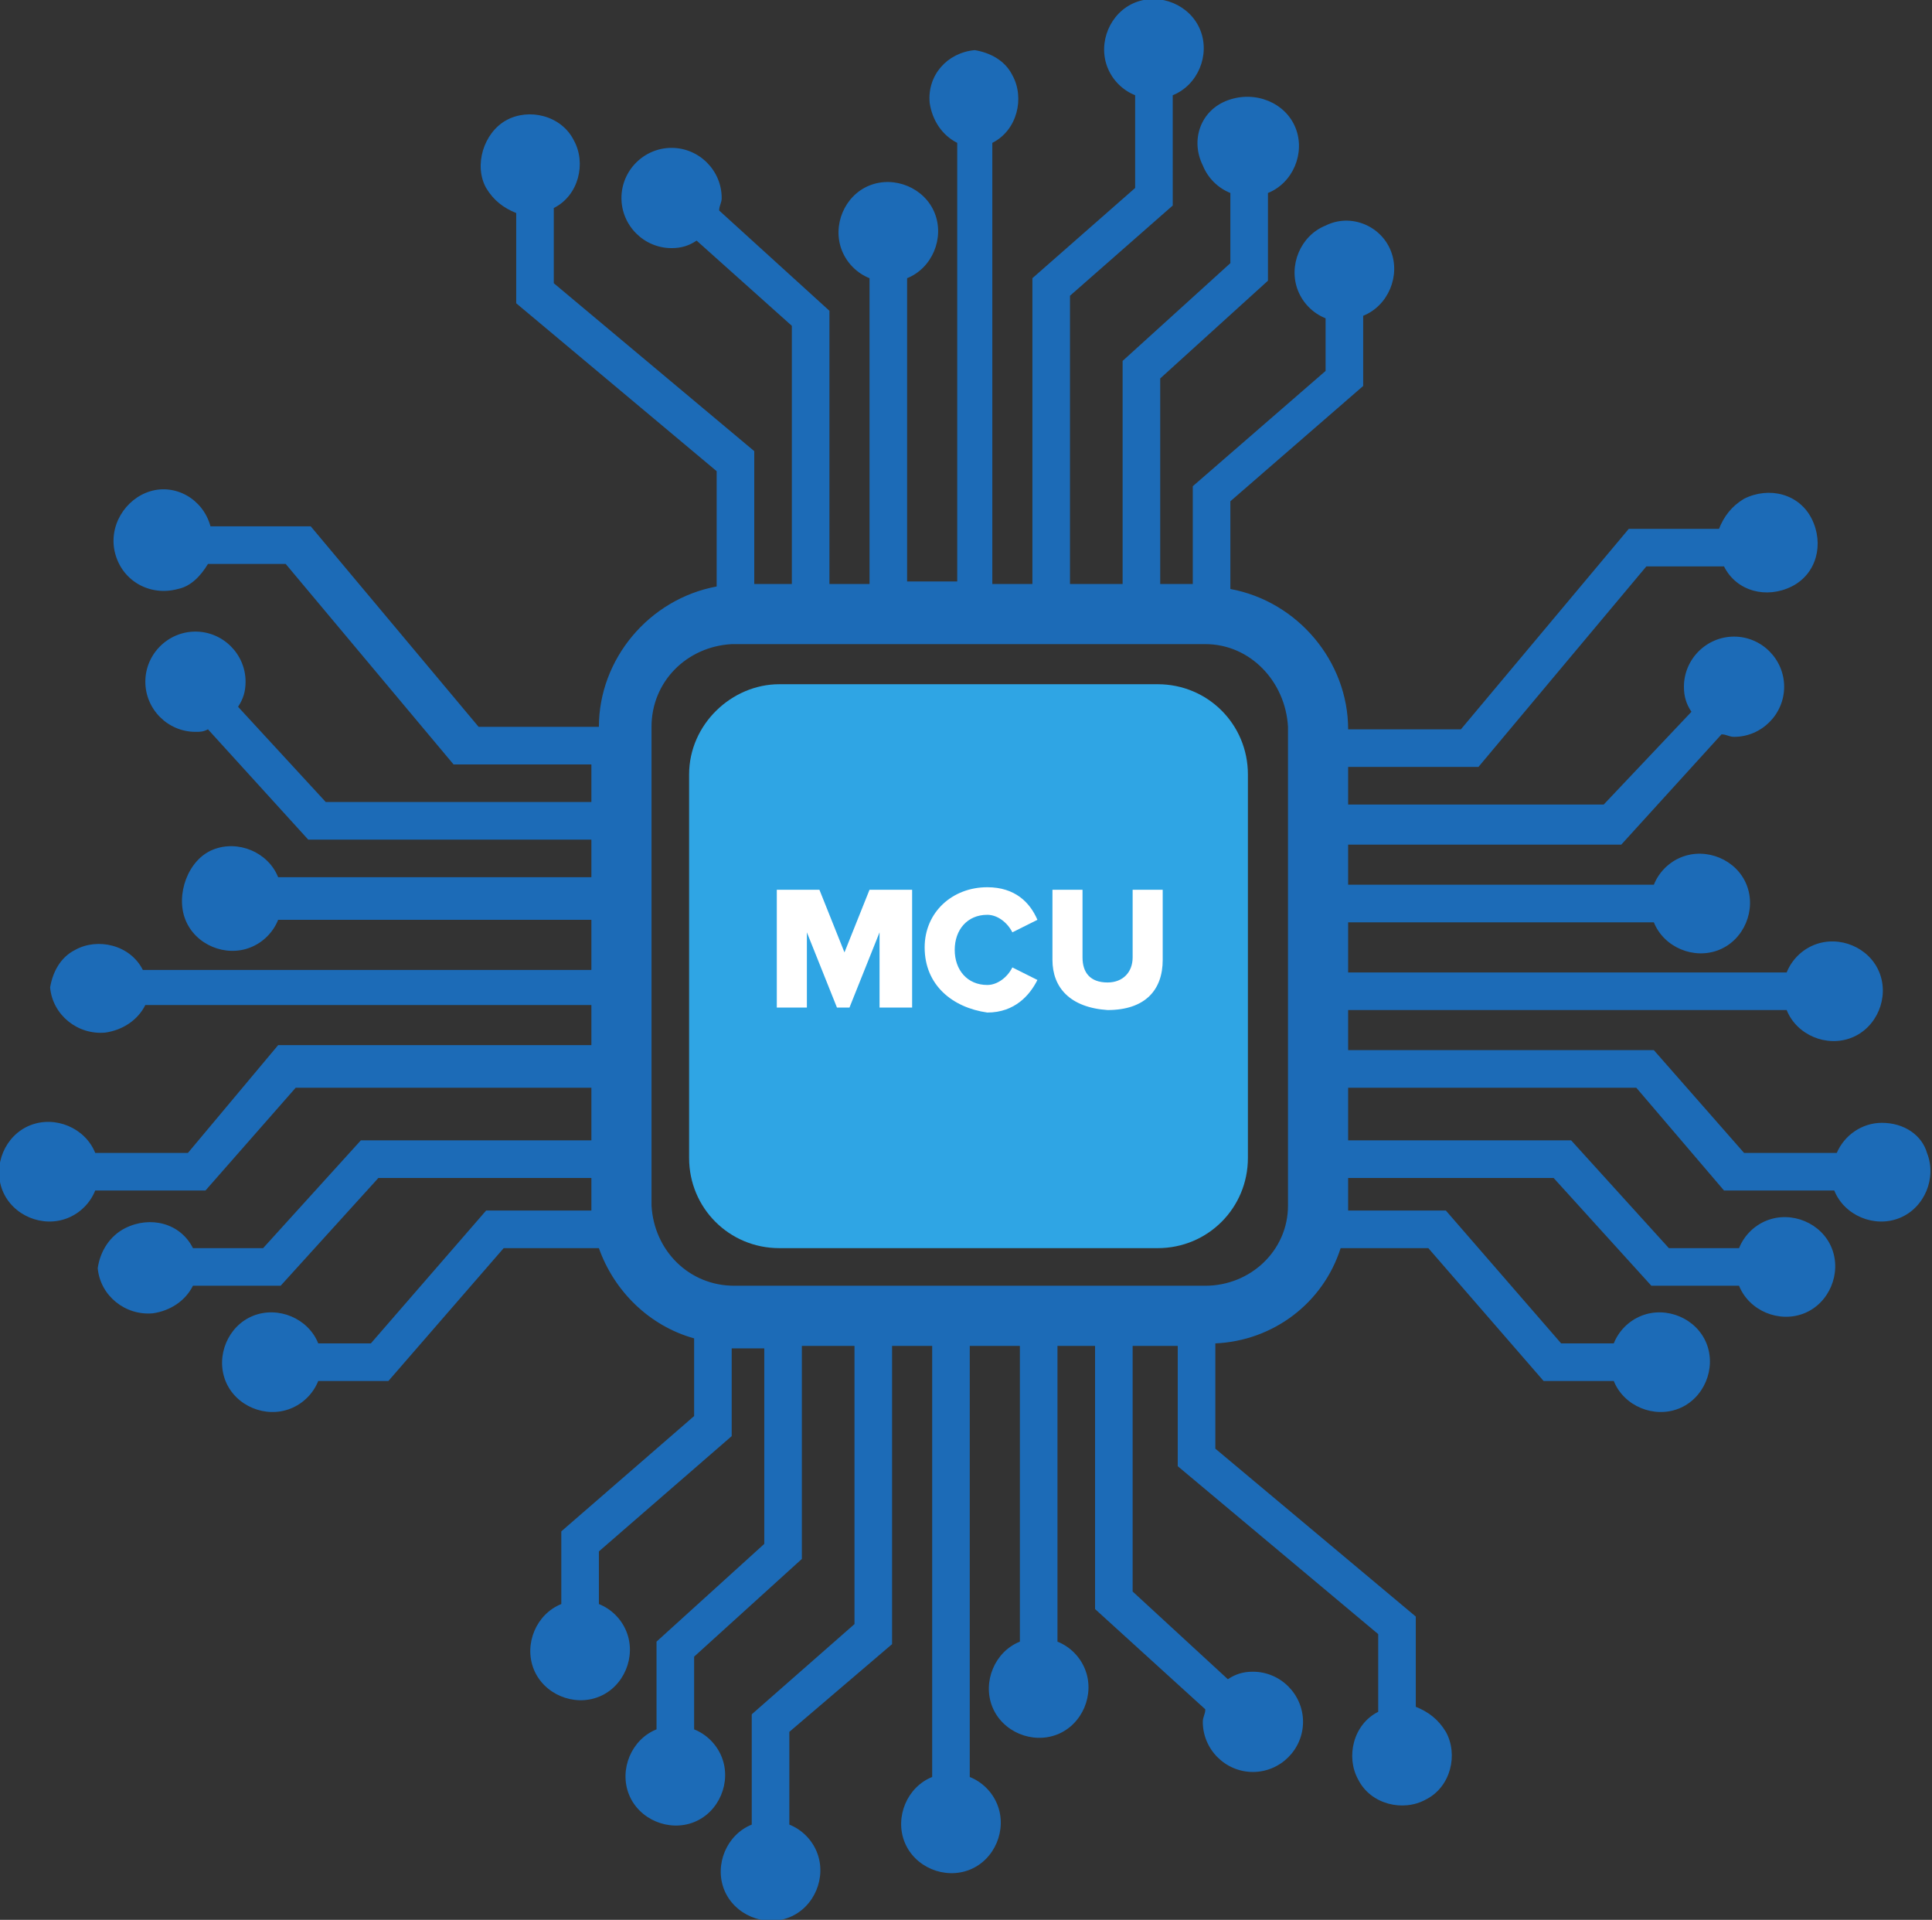 <?xml version="1.0" encoding="utf-8"?>
<!-- Generator: Adobe Illustrator 23.0.1, SVG Export Plug-In . SVG Version: 6.00 Build 0)  -->
<svg version="1.1" id="Layer_1" xmlns="http://www.w3.org/2000/svg" xmlns:xlink="http://www.w3.org/1999/xlink" x="0px" y="0px"
	 viewBox="0 0 77.1 76.6" style="enable-background:new 0 0 77.1 76.6;" xml:space="preserve">
<rect x="0" y="0" width="77.1" height="76.6" fill="#333333" stroke="none"/>
<style type="text/css">
	.st0{fill:#2FA5E4;}
	.st1{fill:#1C6BB7;}
	.st2{enable-background:new    ;}
	.st3{fill:#FFFFFF;}
</style>
<title>1</title>
<path class="st0" d="M31.1,27.3h15.1c2,0,3.6,1.6,3.6,3.6v15.3c0,2-1.6,3.6-3.6,3.6H31.1c-2,0-3.6-1.6-3.6-3.6V30.9
	C27.5,28.9,29.2,27.3,31.1,27.3z"/>
<path class="st1" d="M75.1,44.8c-0.8,0-1.5,0.5-1.8,1.2h-3.7L66,41.9H53.8v-1.6h17.5c0.4,1,1.6,1.5,2.6,1.1c1-0.4,1.5-1.6,1.1-2.6
	c-0.4-1-1.6-1.5-2.6-1.1c-0.5,0.2-0.9,0.6-1.1,1.1H53.8v-2H66c0.4,1,1.6,1.5,2.6,1.1c1-0.4,1.5-1.6,1.1-2.6c-0.4-1-1.6-1.5-2.6-1.1
	c-0.5,0.2-0.9,0.6-1.1,1.1H53.8v-1.6h10.9l4-4.4c0.2,0,0.3,0.1,0.5,0.1c1.1,0,2-0.9,2-2s-0.9-2-2-2s-2,0.9-2,2c0,0.4,0.1,0.7,0.3,1
	L64,32.1H53.8v-1.5H59l6.7-8h3.1c0.5,1,1.7,1.3,2.7,0.8c1-0.5,1.3-1.7,0.8-2.7c-0.5-1-1.7-1.3-2.7-0.8c-0.5,0.3-0.8,0.7-1,1.2H65
	l-6.7,8h-4.5v0c0-2.7-2-5.1-4.7-5.6V20l5.3-4.6v-2.8c1-0.4,1.5-1.6,1.1-2.6S53.9,8.5,52.9,9c-1,0.4-1.5,1.6-1.1,2.6
	c0.2,0.5,0.6,0.9,1.1,1.1v2.1l-5.3,4.6v3.9h-1.3v-8.2l4.3-3.9V7.7c1-0.4,1.5-1.6,1.1-2.6S50.1,3.6,49,4S47.5,5.6,48,6.6
	c0.2,0.5,0.6,0.9,1.1,1.1v2.8l-4.3,3.9v8.9h-2.1V11.8l4.1-3.6V3.8c1-0.4,1.5-1.6,1.1-2.6s-1.6-1.5-2.6-1.1s-1.5,1.6-1.1,2.6
	c0.2,0.5,0.6,0.9,1.1,1.1v3.7l-4.1,3.6v12.2h-1.6V5.7c1-0.5,1.3-1.8,0.8-2.7c-0.3-0.6-0.9-0.9-1.5-1c-1.1,0.1-1.9,1-1.8,2.1
	c0.1,0.7,0.5,1.3,1.1,1.6v17.5h-2V11.1c1-0.4,1.5-1.6,1.1-2.6c-0.4-1-1.6-1.5-2.6-1.1c-1,0.4-1.5,1.6-1.1,2.6
	c0.2,0.5,0.6,0.9,1.1,1.1v12.2h-1.6V12.4l-4.4-4c0-0.2,0.1-0.3,0.1-0.5c0-1.1-0.9-2-2-2c-1.1,0-2,0.9-2,2s0.9,2,2,2
	c0.4,0,0.7-0.1,1-0.3l3.8,3.4v10.3h-1.5V18l-8-6.7V8.3c1-0.5,1.3-1.8,0.8-2.7c-0.5-1-1.8-1.3-2.7-0.8s-1.3,1.8-0.8,2.7
	c0.3,0.5,0.7,0.8,1.2,1v3.6l8,6.7v4.6c-2.7,0.5-4.7,2.9-4.7,5.6l0,0h-4.8l-6.7-8H8.4C8.1,19.9,7,19.3,6,19.6S4.3,21,4.6,22.1
	c0.3,1.1,1.4,1.7,2.5,1.4c0.5-0.1,0.9-0.5,1.2-1h3.1l6.7,8h5.5V32H13l-3.5-3.8c0.2-0.3,0.3-0.6,0.3-1c0-1.1-0.9-2-2-2s-2,0.9-2,2
	s0.9,2,2,2c0.2,0,0.3,0,0.5-0.1l4,4.4h11.3v1.5H11.1c-0.4-1-1.6-1.5-2.6-1.1S7,35.7,7.4,36.7c0.4,1,1.6,1.5,2.6,1.1
	c0.5-0.2,0.9-0.6,1.1-1.1h12.5v2H5.7c-0.5-1-1.8-1.3-2.7-0.8c-0.6,0.3-0.9,0.9-1,1.5c0.1,1.1,1.1,1.9,2.2,1.8
	c0.7-0.1,1.3-0.5,1.6-1.1h17.8v1.6H11.1L7.5,46H3.8c-0.4-1-1.6-1.5-2.6-1.1c-1,0.4-1.5,1.6-1.1,2.6s1.6,1.5,2.6,1.1
	c0.5-0.2,0.9-0.6,1.1-1.1h4.4l3.6-4.1h11.8v2.1h-9.2l-3.9,4.3H7.7C7.2,48.8,6,48.5,5,49c-0.6,0.3-1,0.9-1.1,1.6
	C4,51.7,5,52.5,6.1,52.4c0.7-0.1,1.3-0.5,1.6-1.1h3.5l3.9-4.3h8.5v1c0,0.1,0,0.2,0,0.3h-4.2l-4.6,5.3h-2.1c-0.4-1-1.6-1.5-2.6-1.1
	c-1,0.4-1.5,1.6-1.1,2.6c0.4,1,1.6,1.5,2.6,1.1c0.5-0.2,0.9-0.6,1.1-1.1h2.8l4.6-5.3h3.8c0.6,1.7,2,3.1,3.8,3.6v3.1l-5.3,4.6V64
	c-1,0.4-1.5,1.6-1.1,2.6c0.4,1,1.6,1.5,2.6,1.1c1-0.4,1.5-1.6,1.1-2.6c-0.2-0.5-0.6-0.9-1.1-1.1v-2.1l5.3-4.6v-3.5h1.3v7.8l-4.3,3.9
	V69c-1,0.4-1.5,1.6-1.1,2.6c0.4,1,1.6,1.5,2.6,1.1c1-0.4,1.5-1.6,1.1-2.6c-0.2-0.5-0.6-0.9-1.1-1.1v-2.9l4.3-3.9v-8.5h2.1v11.1
	L30,68.4v4.4c-1,0.4-1.5,1.6-1.1,2.6c0.4,1,1.6,1.5,2.6,1.1c1-0.4,1.5-1.6,1.1-2.6c-0.2-0.5-0.6-0.9-1.1-1.1v-3.7l4.1-3.5V53.7h1.6
	v17.2c-1,0.4-1.5,1.6-1.1,2.6c0.4,1,1.6,1.5,2.6,1.1c1-0.4,1.5-1.6,1.1-2.6c-0.2-0.5-0.6-0.9-1.1-1.1V53.7h2v11.8
	c-1,0.4-1.5,1.6-1.1,2.6c0.4,1,1.6,1.5,2.6,1.1c1-0.4,1.5-1.6,1.1-2.6c-0.2-0.5-0.6-0.9-1.1-1.1V53.7h1.5v10.5l4.4,4
	c0,0.2-0.1,0.3-0.1,0.5c0,1.1,0.9,2,2,2s2-0.9,2-2s-0.9-2-2-2c-0.4,0-0.7,0.1-1,0.3l-3.8-3.5v-9.8H47v4.8l8,6.7v3.1
	c-1,0.5-1.3,1.8-0.8,2.7c0.5,1,1.8,1.3,2.7,0.8c1-0.5,1.3-1.8,0.8-2.7c-0.3-0.5-0.7-0.8-1.2-1v-3.6l-8-6.7v-4.2
	c2.3-0.1,4.3-1.6,5-3.8H57l4.6,5.3h2.8c0.4,1,1.6,1.5,2.6,1.1c1-0.4,1.5-1.6,1.1-2.6c-0.4-1-1.6-1.5-2.6-1.1
	c-0.5,0.2-0.9,0.6-1.1,1.1h-2.1l-4.6-5.3h-3.9c0-0.1,0-0.2,0-0.3V47H62l3.9,4.3h3.5c0.4,1,1.6,1.5,2.6,1.1c1-0.4,1.5-1.6,1.1-2.6
	c-0.4-1-1.6-1.5-2.6-1.1c-0.5,0.2-0.9,0.6-1.1,1.1h-2.8l-3.9-4.3h-8.9v-2.1h11.5l3.5,4.1h4.4c0.4,1,1.6,1.5,2.6,1.1
	c1-0.4,1.5-1.6,1.1-2.6C76.7,45.3,76,44.8,75.1,44.8z M51.4,48.1c0,1.8-1.5,3.2-3.3,3.2H29.3c-1.8,0-3.2-1.4-3.3-3.2c0,0,0,0,0,0V29
	c0-1.8,1.4-3.2,3.2-3.3h18.9c1.8,0,3.2,1.5,3.3,3.3V48.1z"/>
<g class="st2">
	<path class="st3" d="M35.1,40.2v-3l-1.2,3h-0.5l-1.2-3v3H31v-4.7h1.7l1,2.5l1-2.5h1.7v4.7H35.1z"/>
	<path class="st3" d="M36.9,37.8c0-1.4,1.1-2.4,2.5-2.4c1.1,0,1.7,0.6,2,1.3l-1,0.5c-0.2-0.4-0.6-0.7-1-0.7c-0.8,0-1.3,0.6-1.3,1.4
		c0,0.8,0.5,1.4,1.3,1.4c0.4,0,0.8-0.3,1-0.7l1,0.5c-0.3,0.6-0.9,1.3-2,1.3C38,40.2,36.9,39.3,36.9,37.8z"/>
	<path class="st3" d="M42,38.3v-2.8h1.2v2.7c0,0.6,0.3,1,1,1c0.6,0,1-0.4,1-1v-2.7h1.2v2.8c0,1.2-0.7,2-2.2,2
		C42.7,40.2,42,39.4,42,38.3z"/>
</g>
</svg>
